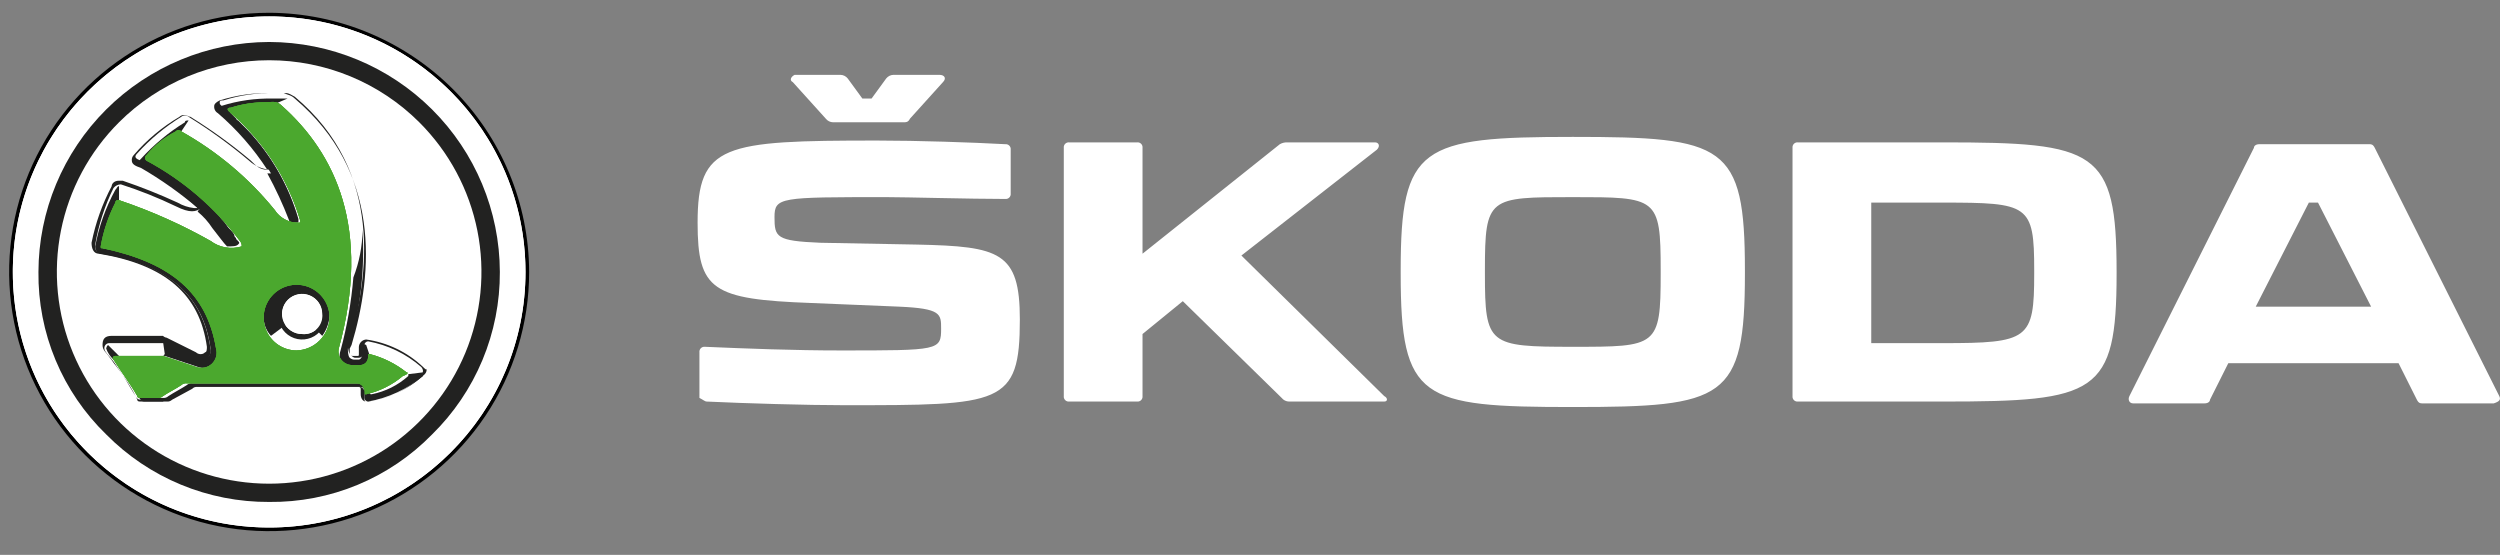 <svg width="410" height="91" viewBox="0 0 410 91" fill="none" xmlns="http://www.w3.org/2000/svg">
<rect x="0" y="0" width="410" height="91" fill="#808080" stroke="none"/>
<path d="M44.141 86.809C38.477 86.757 32.874 85.639 27.626 83.516C22.571 81.441 17.979 78.389 14.113 74.536C10.248 70.683 7.186 66.105 5.105 61.066C2.946 55.842 1.824 50.251 1.802 44.602C1.855 38.956 2.975 33.37 5.105 28.138C7.186 23.099 10.248 18.521 14.113 14.668C17.979 10.815 22.571 7.763 27.626 5.687C32.865 3.535 38.474 2.417 44.141 2.395C49.805 2.447 55.408 3.564 60.656 5.687C65.711 7.763 70.303 10.815 74.169 14.668C78.034 18.521 81.096 23.099 83.177 28.138C85.336 33.361 86.458 38.953 86.48 44.602C86.427 50.248 85.307 55.834 83.177 61.066C81.096 66.105 78.034 70.683 74.169 74.536C70.303 78.389 65.711 81.441 60.656 83.516C55.417 85.668 49.808 86.787 44.141 86.809Z" fill="white"/>
<path d="M44.141 2.095C35.707 2.095 27.463 4.588 20.451 9.259C13.439 13.93 7.974 20.568 4.747 28.335C1.519 36.102 0.675 44.649 2.32 52.895C3.966 61.14 8.027 68.714 13.99 74.659C19.953 80.603 27.551 84.652 35.822 86.292C44.093 87.932 52.667 87.09 60.458 83.873C68.249 80.656 74.909 75.207 79.594 68.217C84.279 61.227 86.78 53.009 86.78 44.602C86.74 33.341 82.235 22.552 74.248 14.589C66.26 6.626 55.437 2.135 44.141 2.095V2.095ZM44.141 86.51C35.826 86.51 27.698 84.052 20.785 79.447C13.872 74.842 8.483 68.297 5.302 60.639C2.12 52.982 1.287 44.556 2.909 36.426C4.531 28.297 8.535 20.829 14.415 14.969C20.294 9.108 27.784 5.116 35.939 3.499C44.094 1.882 52.547 2.712 60.228 5.884C67.91 9.056 74.475 14.428 79.095 21.319C83.714 28.211 86.18 36.313 86.18 44.602C86.18 55.717 81.75 66.376 73.867 74.235C65.983 82.095 55.29 86.51 44.141 86.51Z" fill="black"/>
<path d="M44.141 86.51C67.358 86.51 86.18 67.747 86.18 44.602C86.18 21.457 67.358 2.694 44.141 2.694C20.923 2.694 2.102 21.457 2.102 44.602C2.102 67.747 20.923 86.51 44.141 86.51Z" fill="white"/>
<path d="M44.141 82.918C39.055 82.932 34.019 81.933 29.326 79.98C24.634 78.026 20.38 75.158 16.815 71.543C13.198 67.982 10.327 63.74 8.368 59.064C6.409 54.388 5.402 49.37 5.405 44.303C5.363 39.229 6.352 34.2 8.313 29.518C10.275 24.837 13.167 20.6 16.815 17.062C20.387 13.457 24.642 10.594 29.333 8.642C34.024 6.689 39.057 5.685 44.141 5.687C49.23 5.646 54.275 6.632 58.971 8.587C63.667 10.542 67.918 13.425 71.466 17.062C75.083 20.623 77.954 24.865 79.913 29.541C81.872 34.217 82.879 39.235 82.876 44.303C82.918 49.376 81.929 54.405 79.968 59.087C78.006 63.769 75.114 68.006 71.466 71.543C67.918 75.18 63.667 78.063 58.971 80.018C54.275 81.973 49.23 82.959 44.141 82.918Z" fill="white"/>
<path d="M44.14 82.319C39.169 82.345 34.244 81.378 29.654 79.476C25.064 77.573 20.903 74.774 17.415 71.243C13.85 67.784 11.026 63.639 9.116 59.06C7.207 54.48 6.25 49.561 6.305 44.602C6.329 34.606 10.323 25.026 17.413 17.958C24.503 10.89 34.113 6.909 44.14 6.885C54.167 6.909 63.777 10.89 70.867 17.958C77.957 25.026 81.951 34.606 81.975 44.602C82.001 49.557 81.031 54.467 79.123 59.043C77.215 63.618 74.407 67.767 70.865 71.243C67.395 74.798 63.237 77.612 58.643 79.516C54.049 81.42 49.115 82.374 44.14 82.319Z" fill="#222221"/>
<path d="M44.141 79.326C37.254 79.323 30.522 77.285 24.797 73.469C19.071 69.653 14.609 64.231 11.974 57.888C9.339 51.545 8.649 44.566 9.992 37.832C11.335 31.098 14.65 24.912 19.518 20.056C22.75 16.83 26.589 14.271 30.814 12.525C35.038 10.779 39.567 9.88 44.141 9.88C48.715 9.88 53.243 10.779 57.468 12.525C61.693 14.271 65.531 16.83 68.764 20.056C73.632 24.912 76.947 31.098 78.29 37.832C79.633 44.566 78.943 51.545 76.308 57.888C73.673 64.231 69.21 69.653 63.485 73.469C57.76 77.285 51.028 79.323 44.141 79.326Z" fill="white"/>
<path d="M27.025 58.372L32.43 60.168C32.862 60.336 33.333 60.38 33.789 60.296C34.245 60.212 34.669 60.002 35.012 59.691C35.355 59.38 35.605 58.98 35.732 58.535C35.859 58.09 35.86 57.619 35.733 57.174C34.231 48.194 28.526 42.806 17.116 40.711C16.815 40.711 16.815 40.711 16.815 40.411C17.111 37.877 17.929 35.431 19.218 33.227C19.218 33.148 19.249 33.071 19.305 33.015C19.362 32.959 19.438 32.928 19.518 32.928V30.533C19.218 30.533 19.218 30.832 18.917 31.132C17.328 34.03 16.213 37.163 15.614 40.411C15.614 41.01 15.915 41.609 16.515 41.609C27.625 43.405 33.331 48.493 34.532 57.174C34.532 57.773 34.532 58.072 34.231 58.372C34.113 58.485 33.971 58.57 33.815 58.622C33.659 58.674 33.494 58.691 33.331 58.671C32.907 58.716 32.482 58.61 32.13 58.372L27.325 55.977H26.725L27.025 58.072C26.725 58.372 26.725 58.372 27.025 58.372Z" fill="#222221"/>
<path d="M69.364 61.066L66.962 61.365V61.664C65.267 63.184 63.192 64.218 60.956 64.658C60.656 64.658 60.656 64.658 60.656 64.359V64.059C60.635 63.749 60.502 63.456 60.281 63.236C60.06 63.016 59.767 62.883 59.455 62.862H31.529C31.366 62.842 31.201 62.859 31.045 62.911C30.889 62.962 30.747 63.048 30.628 63.161C29.727 63.76 28.526 64.359 27.625 64.957C27.507 65.07 27.364 65.156 27.209 65.208C27.053 65.26 26.888 65.276 26.725 65.257H24.022C23.722 65.257 23.422 65.257 23.422 64.957C22.221 62.862 21.019 61.365 19.518 58.97C19.218 58.671 19.218 58.671 19.518 58.372L17.716 56.576C17.553 56.737 17.448 56.947 17.416 57.174C17.666 57.86 18.078 58.476 18.617 58.97C18.917 59.27 19.218 59.868 19.518 60.168L20.419 61.365C21.187 62.418 21.889 63.518 22.521 64.658L22.821 65.257C23.121 65.556 23.121 65.855 23.722 65.855H27.325C27.488 65.875 27.654 65.858 27.809 65.806C27.965 65.755 28.107 65.669 28.226 65.556L31.529 63.76C31.685 63.589 31.899 63.482 32.13 63.461H59.155C59.755 63.461 59.755 64.059 59.755 64.359V65.257C59.769 65.411 59.836 65.555 59.946 65.665C60.056 65.774 60.201 65.842 60.356 65.855C63.675 65.269 66.781 63.824 69.364 61.664V61.066Z" fill="#222221"/>
<path d="M59.455 56.875V58.072C59.455 58.372 59.154 58.971 58.854 58.971H58.254C58.09 58.99 57.925 58.973 57.769 58.922C57.614 58.87 57.471 58.784 57.353 58.671C57.052 58.372 57.052 57.474 57.052 57.174L57.353 56.576C59.136 50.457 59.848 44.077 59.455 37.717C59.426 40.38 58.918 43.017 57.953 45.5C57.616 49.546 56.913 53.554 55.851 57.474C55.251 59.27 56.452 60.168 57.953 60.168H59.455C59.766 60.147 60.06 60.014 60.281 59.794C60.501 59.574 60.635 59.281 60.656 58.971V58.372L60.055 56.576C59.455 56.276 59.455 56.576 59.455 56.875Z" fill="#222221"/>
<path d="M48.645 46.398C47.934 46.394 47.229 46.531 46.571 46.8C45.914 47.069 45.316 47.466 44.814 47.967C44.311 48.468 43.913 49.064 43.643 49.719C43.373 50.375 43.236 51.078 43.239 51.786C43.208 52.387 43.298 52.989 43.505 53.554C43.711 54.12 44.029 54.638 44.441 55.079L46.843 53.283C46.51 52.737 46.304 52.123 46.242 51.487C46.242 50.614 46.59 49.776 47.21 49.158C47.829 48.541 48.669 48.194 49.545 48.194C50.421 48.194 51.261 48.541 51.881 49.158C52.5 49.776 52.848 50.614 52.848 51.487C52.872 51.955 52.774 52.422 52.563 52.842C52.353 53.261 52.037 53.619 51.647 53.882L52.848 55.079C53.554 54.117 53.97 52.975 54.05 51.786C54.053 51.078 53.916 50.375 53.646 49.719C53.376 49.064 52.978 48.468 52.475 47.967C51.973 47.466 51.375 47.069 50.718 46.8C50.06 46.531 49.355 46.394 48.645 46.398Z" fill="#222221"/>
<path d="M23.121 27.24C26.637 29.188 29.87 31.605 32.73 34.424C32.65 34.424 32.574 34.456 32.517 34.512C32.461 34.568 32.429 34.644 32.429 34.724C33.364 35.493 34.175 36.402 34.832 37.418C36.033 38.914 36.633 39.812 37.234 40.411C38.135 40.411 38.735 40.411 39.035 40.112C39.336 39.812 39.336 39.812 38.735 39.214C38.735 38.914 38.435 38.914 38.435 38.615C38.435 38.316 37.834 37.717 37.534 37.418C37.234 37.118 36.934 36.52 36.633 36.22C36.262 35.879 35.957 35.474 35.733 35.023L34.832 34.125L33.931 33.227L33.03 32.329L32.129 31.431L31.228 30.533C30.928 30.234 30.628 29.934 30.328 29.934C30.027 29.635 29.727 29.635 29.427 29.335C29.126 29.036 28.826 29.036 28.526 28.737C28.226 28.438 27.925 28.438 27.625 28.138C27.325 27.839 27.024 27.839 26.724 27.54C26.424 27.24 26.124 27.24 25.823 26.941C25.667 26.77 25.453 26.663 25.223 26.642C24.995 26.61 24.784 26.505 24.622 26.342C24.322 26.043 24.022 26.043 24.622 25.444C26.071 23.971 27.683 22.665 29.427 21.553H29.727L30.928 19.757C30.628 19.757 30.328 19.757 30.328 20.056C27.654 21.703 25.228 23.718 23.121 26.043C22.82 26.342 22.82 26.342 22.82 26.642C22.22 26.342 22.52 26.642 23.121 27.24Z" fill="#222221"/>
<path d="M35.733 18.26C39.291 21.035 42.253 24.497 44.441 28.438H43.84C45.212 30.95 46.416 33.55 47.444 36.22V36.52H48.645C48.945 36.52 48.945 36.52 48.945 36.22V35.921C47.359 30.432 44.476 25.403 40.538 21.253L40.237 20.954L39.937 20.655L39.637 20.355L39.336 20.056L39.036 19.757C38.956 19.757 38.88 19.725 38.824 19.669C38.767 19.613 38.736 19.537 38.736 19.457L38.435 19.158L38.135 18.859L37.835 18.559C37.535 18.26 37.535 17.961 38.135 17.961C40.016 17.538 41.921 17.238 43.84 17.062H45.042L47.144 16.165H44.741C41.892 16.1 39.051 16.505 36.334 17.362C35.733 17.362 35.733 17.661 35.733 17.961C35.433 17.661 35.433 17.961 35.733 18.26Z" fill="#222221"/>
<path d="M66.662 61.066C64.893 59.66 62.847 58.64 60.657 58.072C60.356 58.072 60.356 58.072 60.356 58.372V58.671C60.335 58.982 60.202 59.274 59.981 59.494C59.76 59.715 59.467 59.847 59.155 59.868H57.654C57.329 59.853 57.011 59.768 56.722 59.619C56.433 59.47 56.18 59.26 55.98 59.004C55.781 58.748 55.639 58.452 55.565 58.136C55.491 57.82 55.486 57.492 55.552 57.174C60.957 37.418 54.951 25.145 46.243 17.362C45.342 16.464 44.742 16.763 43.541 16.763C41.604 16.769 39.68 17.072 37.835 17.661C37.235 17.661 37.235 17.96 37.535 18.26C43.116 22.976 47.188 29.221 49.246 36.22C49.246 36.52 49.246 36.52 48.946 36.52C48.169 36.533 47.403 36.347 46.719 35.98C46.036 35.613 45.458 35.078 45.042 34.424C40.802 29.205 35.605 24.837 29.728 21.553C29.674 21.484 29.606 21.429 29.528 21.391C29.45 21.353 29.364 21.333 29.277 21.333C29.191 21.333 29.105 21.353 29.027 21.391C28.949 21.429 28.88 21.484 28.827 21.553C26.976 22.509 25.341 23.834 24.023 25.444C23.954 25.497 23.898 25.565 23.86 25.643C23.822 25.721 23.802 25.806 23.802 25.893C23.802 25.98 23.822 26.065 23.86 26.143C23.898 26.221 23.954 26.289 24.023 26.342C30.034 29.56 35.262 34.057 39.337 39.513C39.45 39.631 39.536 39.773 39.588 39.929C39.64 40.084 39.657 40.249 39.637 40.411C38.776 40.674 37.864 40.73 36.977 40.574C36.089 40.417 35.252 40.054 34.532 39.513C29.844 36.866 24.918 34.661 19.819 32.928C19.218 32.628 18.918 32.928 18.918 33.227C17.761 35.488 16.951 37.91 16.516 40.411C16.516 40.711 16.516 40.711 16.816 40.711C28.227 43.105 33.932 48.194 35.433 57.174C35.56 57.619 35.559 58.09 35.432 58.535C35.305 58.98 35.055 59.38 34.712 59.691C34.369 60.002 33.945 60.212 33.489 60.296C33.033 60.38 32.562 60.336 32.13 60.168L26.725 58.372H18.918C18.618 58.372 18.317 58.671 18.618 58.97C20.119 61.365 21.32 62.862 22.521 64.957C22.521 65.257 22.822 65.257 23.122 65.257H25.824C25.987 65.276 26.153 65.259 26.308 65.208C26.464 65.156 26.607 65.07 26.725 64.957C27.626 64.359 28.827 63.76 29.728 63.161C29.846 63.048 29.989 62.962 30.145 62.911C30.3 62.859 30.466 62.842 30.629 62.862H58.555C58.866 62.883 59.16 63.016 59.38 63.236C59.601 63.456 59.735 63.749 59.756 64.059V64.359C59.756 64.658 59.756 64.658 60.056 64.658C62.27 64.154 64.329 63.127 66.062 61.664C66.962 61.365 66.962 61.066 66.662 61.066ZM48.645 57.474C47.576 57.474 46.531 57.158 45.642 56.566C44.754 55.974 44.061 55.132 43.652 54.148C43.243 53.163 43.136 52.08 43.344 51.034C43.553 49.989 44.068 49.029 44.824 48.276C45.579 47.522 46.542 47.009 47.591 46.801C48.639 46.593 49.726 46.7 50.714 47.108C51.702 47.515 52.546 48.206 53.139 49.092C53.733 49.978 54.05 51.02 54.05 52.086C54.005 53.5 53.421 54.845 52.417 55.846C51.413 56.847 50.065 57.429 48.645 57.474Z" fill="#4BA82E"/>
<path d="M66.662 61.066C64.893 59.66 62.847 58.64 60.657 58.072C60.356 58.072 60.356 58.072 60.356 58.372V58.671C60.335 58.982 60.202 59.274 59.981 59.494C59.76 59.715 59.467 59.847 59.155 59.868H57.654C57.329 59.853 57.011 59.768 56.722 59.619C56.433 59.47 56.18 59.26 55.98 59.004C55.781 58.748 55.639 58.452 55.565 58.136C55.491 57.82 55.486 57.492 55.552 57.174C60.957 37.418 54.951 25.145 46.243 17.362C45.342 16.464 44.742 16.763 43.541 16.763C41.604 16.769 39.68 17.072 37.835 17.661C37.235 17.661 37.235 17.96 37.535 18.26C43.116 22.976 47.188 29.221 49.246 36.22C49.246 36.52 49.246 36.52 48.946 36.52C48.169 36.533 47.403 36.347 46.719 35.98C46.036 35.613 45.458 35.078 45.042 34.424C40.802 29.205 35.605 24.837 29.728 21.553C29.674 21.484 29.606 21.429 29.528 21.391C29.45 21.353 29.364 21.333 29.277 21.333C29.191 21.333 29.105 21.353 29.027 21.391C28.949 21.429 28.88 21.484 28.827 21.553C26.976 22.509 25.341 23.834 24.023 25.444C23.954 25.497 23.898 25.565 23.86 25.643C23.822 25.721 23.802 25.806 23.802 25.893C23.802 25.98 23.822 26.065 23.86 26.143C23.898 26.221 23.954 26.289 24.023 26.342C30.034 29.56 35.262 34.057 39.337 39.513C39.45 39.631 39.536 39.773 39.588 39.929C39.64 40.084 39.657 40.249 39.637 40.411C38.776 40.674 37.864 40.73 36.977 40.574C36.089 40.417 35.252 40.054 34.532 39.513C29.844 36.866 24.918 34.661 19.819 32.928C19.218 32.628 18.918 32.928 18.918 33.227C17.761 35.488 16.951 37.91 16.516 40.411C16.516 40.711 16.516 40.711 16.816 40.711C28.227 43.105 33.932 48.194 35.433 57.174C35.56 57.619 35.559 58.09 35.432 58.535C35.305 58.98 35.055 59.38 34.712 59.691C34.369 60.002 33.945 60.212 33.489 60.296C33.033 60.38 32.562 60.336 32.13 60.168L26.725 58.372H18.918C18.618 58.372 18.317 58.671 18.618 58.97C20.119 61.365 21.32 62.862 22.521 64.957C22.521 65.257 22.822 65.257 23.122 65.257H25.824C25.987 65.276 26.153 65.259 26.308 65.208C26.464 65.156 26.607 65.07 26.725 64.957C27.626 64.359 28.827 63.76 29.728 63.161C29.846 63.048 29.989 62.962 30.145 62.911C30.3 62.859 30.466 62.842 30.629 62.862H58.555C58.866 62.883 59.16 63.016 59.38 63.236C59.601 63.456 59.735 63.749 59.756 64.059V64.359C59.756 64.658 59.756 64.658 60.056 64.658C62.27 64.154 64.329 63.127 66.062 61.664C66.962 61.365 66.962 61.066 66.662 61.066ZM48.645 57.474C47.576 57.474 46.531 57.158 45.642 56.566C44.754 55.974 44.061 55.132 43.652 54.148C43.243 53.163 43.136 52.08 43.344 51.034C43.553 49.989 44.068 49.029 44.824 48.276C45.579 47.522 46.542 47.009 47.591 46.801C48.639 46.593 49.726 46.7 50.714 47.108C51.702 47.515 52.546 48.206 53.139 49.092C53.733 49.978 54.05 51.02 54.05 52.086C54.005 53.5 53.421 54.845 52.417 55.846C51.413 56.847 50.065 57.429 48.645 57.474Z" fill="#4BA82E"/>
<path d="M66.662 61.066C64.893 59.66 62.847 58.64 60.657 58.072C60.356 58.072 60.356 58.072 60.356 58.372V58.671C60.335 58.982 60.202 59.274 59.981 59.494C59.76 59.715 59.467 59.847 59.155 59.868H57.654C57.329 59.853 57.011 59.768 56.722 59.619C56.433 59.47 56.18 59.26 55.98 59.004C55.781 58.748 55.639 58.452 55.565 58.136C55.491 57.82 55.486 57.492 55.552 57.174C60.957 37.418 54.951 25.145 46.243 17.362C45.342 16.464 44.742 16.763 43.541 16.763C41.604 16.769 39.68 17.072 37.835 17.661C37.235 17.661 37.235 17.96 37.535 18.26C43.116 22.976 47.188 29.221 49.246 36.22C49.246 36.52 49.246 36.52 48.946 36.52C48.169 36.533 47.403 36.347 46.719 35.98C46.036 35.613 45.458 35.078 45.042 34.424C40.802 29.205 35.605 24.837 29.728 21.553C29.674 21.484 29.606 21.429 29.528 21.391C29.45 21.353 29.364 21.333 29.277 21.333C29.191 21.333 29.105 21.353 29.027 21.391C28.949 21.429 28.88 21.484 28.827 21.553C26.976 22.509 25.341 23.834 24.023 25.444C23.954 25.497 23.898 25.565 23.86 25.643C23.822 25.721 23.802 25.806 23.802 25.893C23.802 25.98 23.822 26.065 23.86 26.143C23.898 26.221 23.954 26.289 24.023 26.342C30.034 29.56 35.262 34.057 39.337 39.513C39.45 39.631 39.536 39.773 39.588 39.929C39.64 40.084 39.657 40.249 39.637 40.411C38.776 40.674 37.864 40.73 36.977 40.574C36.089 40.417 35.252 40.054 34.532 39.513C29.844 36.866 24.918 34.661 19.819 32.928C19.218 32.628 18.918 32.928 18.918 33.227C17.761 35.488 16.951 37.91 16.516 40.411C16.516 40.711 16.516 40.711 16.816 40.711C28.227 43.105 33.932 48.194 35.433 57.174C35.56 57.619 35.559 58.09 35.432 58.535C35.305 58.98 35.055 59.38 34.712 59.691C34.369 60.002 33.945 60.212 33.489 60.296C33.033 60.38 32.562 60.336 32.13 60.168L26.725 58.372H18.918C18.618 58.372 18.317 58.671 18.618 58.97C20.119 61.365 21.32 62.862 22.521 64.957C22.521 65.257 22.822 65.257 23.122 65.257H25.824C25.987 65.276 26.153 65.259 26.308 65.208C26.464 65.156 26.607 65.07 26.725 64.957C27.626 64.359 28.827 63.76 29.728 63.161C29.846 63.048 29.989 62.962 30.145 62.911C30.3 62.859 30.466 62.842 30.629 62.862H58.555C58.866 62.883 59.16 63.016 59.38 63.236C59.601 63.456 59.735 63.749 59.756 64.059V64.359C59.756 64.658 59.756 64.658 60.056 64.658C62.27 64.154 64.329 63.127 66.062 61.664C66.962 61.365 66.962 61.066 66.662 61.066ZM48.645 57.474C47.576 57.474 46.531 57.158 45.642 56.566C44.754 55.974 44.061 55.132 43.652 54.148C43.243 53.163 43.136 52.08 43.344 51.034C43.553 49.989 44.068 49.029 44.824 48.276C45.579 47.522 46.542 47.009 47.591 46.801C48.639 46.593 49.726 46.7 50.714 47.108C51.702 47.515 52.546 48.206 53.139 49.092C53.733 49.978 54.05 51.02 54.05 52.086C54.005 53.5 53.421 54.845 52.417 55.846C51.413 56.847 50.065 57.429 48.645 57.474Z" fill="#4BA82E"/>
<path d="M69.364 60.168C66.803 57.745 63.55 56.176 60.055 55.678C59.744 55.699 59.45 55.831 59.23 56.052C59.009 56.272 58.875 56.564 58.854 56.875V58.072C58.854 58.372 58.854 58.372 58.554 58.372H57.953C57.653 58.372 57.653 58.372 57.353 58.072V57.174L57.653 56.576C61.257 44.602 62.458 28.138 48.345 16.165C47.744 15.566 47.144 15.566 46.543 15.266H44.441C41.591 15.202 38.751 15.606 36.033 16.464C35.433 16.763 35.132 17.062 35.132 17.362C35.101 17.598 35.142 17.839 35.249 18.052C35.356 18.265 35.525 18.442 35.733 18.559C38.863 21.254 41.593 24.378 43.84 27.839C42.639 27.839 42.039 27.24 41.138 26.342C38.014 23.71 34.703 21.309 31.229 19.158C30.928 19.158 30.628 18.858 30.328 18.858C30.165 18.839 30 18.856 29.844 18.907C29.688 18.959 29.546 19.045 29.427 19.158C26.596 20.829 24.06 22.953 21.92 25.444C21.807 25.562 21.721 25.704 21.669 25.86C21.617 26.015 21.6 26.18 21.62 26.342C21.62 26.941 22.22 27.24 23.121 27.54C26.415 29.453 29.53 31.657 32.43 34.125H31.829C30.876 34.016 29.955 33.71 29.127 33.227C26.188 31.875 23.181 30.676 20.118 29.635H19.518C18.617 29.635 18.317 30.233 18.317 30.533C16.774 33.452 15.662 36.577 15.014 39.812C15.014 40.711 15.314 41.608 16.215 41.608C27.025 43.405 32.73 48.194 33.931 56.875C33.931 57.174 33.931 57.773 33.631 57.773C33.475 57.944 33.261 58.05 33.03 58.072C32.867 58.092 32.702 58.075 32.546 58.023C32.391 57.972 32.248 57.886 32.13 57.773L27.325 55.378C27.097 55.347 26.887 55.242 26.724 55.079H18.317C17.116 55.079 16.815 55.678 16.815 56.576C16.815 57.474 17.416 57.773 18.017 58.671C18.317 58.97 18.617 59.569 18.917 59.868L19.818 61.066C20.586 62.119 21.288 63.219 21.92 64.359L22.22 64.957C22.521 65.556 22.821 65.556 23.422 65.556H27.025C27.188 65.576 27.353 65.559 27.509 65.507C27.665 65.455 27.807 65.37 27.926 65.257L31.229 63.461H58.854C58.894 63.461 58.933 63.468 58.969 63.483C59.006 63.498 59.039 63.52 59.067 63.548C59.094 63.576 59.117 63.609 59.132 63.645C59.147 63.682 59.155 63.721 59.155 63.76V64.658C59.155 65.257 59.455 65.855 60.055 65.855H60.356C63.85 65.357 67.103 63.788 69.664 61.365C69.778 61.247 69.864 61.105 69.916 60.95C69.968 60.794 69.984 60.63 69.965 60.467C69.965 60.766 69.664 60.467 69.364 60.168ZM69.064 61.664C66.634 64.053 63.452 65.533 60.055 65.855C59.755 65.855 59.755 65.556 59.755 65.257V64.359C59.77 64.237 59.756 64.114 59.716 63.998C59.676 63.883 59.61 63.778 59.523 63.692C59.437 63.605 59.331 63.539 59.215 63.499C59.1 63.459 58.976 63.446 58.854 63.461H31.529C31.366 63.441 31.201 63.458 31.045 63.509C30.889 63.561 30.747 63.647 30.628 63.76C29.427 64.359 28.526 64.957 27.325 65.556C27.097 65.588 26.887 65.693 26.724 65.855H23.121C22.821 65.855 22.521 65.855 22.521 65.556L22.22 64.957C20.719 62.562 20.719 62.263 19.218 60.168C18.317 58.671 17.116 57.773 17.116 57.174C17.101 57.053 17.114 56.93 17.155 56.814C17.195 56.699 17.261 56.594 17.347 56.507C17.434 56.421 17.539 56.355 17.655 56.315C17.771 56.275 17.895 56.262 18.017 56.276H27.025C27.025 56.276 30.328 57.773 31.829 58.671C33.331 59.569 34.832 58.671 34.532 57.174C33.03 46.997 25.824 43.105 16.215 41.309C15.614 41.309 15.614 40.711 15.614 40.112C16.158 36.89 17.169 33.764 18.617 30.832C18.76 30.65 18.942 30.501 19.15 30.398C19.358 30.294 19.586 30.238 19.818 30.233C22.9 31.223 25.91 32.423 28.826 33.826C31.229 35.023 32.13 34.724 33.03 34.125V33.526C29.91 30.891 26.598 28.489 23.121 26.342C22.22 26.043 21.92 25.743 22.521 25.145C24.627 22.82 27.054 20.805 29.727 19.158C29.892 19.011 30.106 18.929 30.328 18.929C30.549 18.929 30.763 19.011 30.928 19.158C34.402 21.309 37.714 23.71 40.838 26.342C41.818 27.259 43.098 27.791 44.441 27.839C44.741 27.839 45.041 27.839 45.041 27.54C42.695 23.71 39.756 20.275 36.333 17.362C36.033 17.062 36.033 17.062 36.033 16.763C36.033 16.464 36.333 16.464 36.634 16.464C39.351 15.606 42.192 15.202 45.041 15.266H46.843C47.444 15.266 47.744 15.566 48.345 15.865C63.058 28.138 60.356 45.799 57.353 55.678C57.353 55.977 57.353 55.977 57.053 56.276C57.005 56.89 57.108 57.507 57.353 58.072C57.653 58.372 57.953 58.671 58.254 58.671H58.854C59.089 58.657 59.309 58.558 59.475 58.392C59.641 58.227 59.741 58.007 59.755 57.773V56.576C59.769 56.421 59.836 56.277 59.946 56.167C60.056 56.058 60.201 55.99 60.356 55.977C63.584 56.565 66.593 58.014 69.064 60.168C69.227 60.329 69.332 60.539 69.364 60.766C69.364 61.365 69.064 61.365 69.064 61.664Z" fill="#222221"/>
<path d="M49.545 47.895C48.773 47.895 48.018 48.123 47.377 48.55C46.734 48.978 46.234 49.586 45.939 50.297C45.643 51.008 45.566 51.791 45.717 52.545C45.867 53.3 46.239 53.994 46.785 54.538C47.331 55.082 48.026 55.453 48.784 55.603C49.541 55.753 50.326 55.676 51.039 55.381C51.752 55.087 52.362 54.588 52.791 53.948C53.22 53.308 53.449 52.556 53.449 51.786C53.379 50.777 52.945 49.827 52.228 49.112C51.51 48.397 50.557 47.965 49.545 47.895ZM49.545 54.78C48.892 54.78 48.253 54.587 47.71 54.225C47.167 53.863 46.744 53.349 46.494 52.747C46.244 52.145 46.178 51.483 46.306 50.844C46.433 50.206 46.748 49.619 47.21 49.158C47.672 48.698 48.26 48.384 48.901 48.257C49.542 48.13 50.206 48.196 50.809 48.445C51.413 48.694 51.929 49.116 52.292 49.657C52.655 50.199 52.848 50.836 52.848 51.487C52.896 51.931 52.843 52.38 52.693 52.801C52.544 53.221 52.302 53.604 51.986 53.92C51.669 54.235 51.285 54.476 50.863 54.625C50.441 54.774 49.991 54.827 49.545 54.78Z" fill="#222221"/>
<path d="M49.545 54.78C48.892 54.78 48.253 54.587 47.71 54.225C47.167 53.863 46.744 53.349 46.494 52.747C46.244 52.145 46.178 51.483 46.306 50.844C46.433 50.206 46.748 49.619 47.21 49.158C47.672 48.698 48.26 48.384 48.901 48.257C49.542 48.13 50.206 48.196 50.809 48.445C51.413 48.694 51.929 49.116 52.292 49.657C52.655 50.199 52.848 50.836 52.848 51.487C52.896 51.931 52.843 52.38 52.693 52.801C52.544 53.222 52.302 53.604 51.986 53.92C51.669 54.235 51.285 54.476 50.863 54.625C50.441 54.774 49.991 54.827 49.545 54.78Z" fill="white"/>
<path d="M115.908 65.855C122.213 66.155 132.423 66.454 138.429 66.454C164.252 66.454 167.255 66.454 167.255 52.385C167.255 41.309 163.952 40.411 150.44 40.112L134.525 39.812C127.318 39.513 127.018 38.914 127.018 35.622C127.018 32.329 127.919 32.329 145.335 32.329C148.638 32.329 159.148 32.628 164.853 32.628C164.975 32.643 165.098 32.629 165.214 32.589C165.33 32.549 165.435 32.484 165.522 32.397C165.609 32.311 165.675 32.206 165.715 32.09C165.755 31.975 165.768 31.852 165.754 31.73V24.546C165.768 24.425 165.755 24.302 165.715 24.186C165.675 24.07 165.609 23.965 165.522 23.879C165.435 23.793 165.33 23.727 165.214 23.687C165.098 23.647 164.975 23.634 164.853 23.648C159.448 23.349 150.44 23.049 143.834 23.049C118.61 23.049 114.406 23.648 114.406 36.52C114.406 47.595 116.808 49.092 133.024 49.691L147.437 50.289C154.343 50.589 154.343 51.487 154.343 53.882C154.343 57.474 154.043 57.474 137.828 57.474C130.321 57.474 122.514 57.174 115.607 56.875C115.486 56.861 115.362 56.874 115.246 56.914C115.13 56.954 115.025 57.02 114.938 57.106C114.852 57.193 114.786 57.297 114.746 57.413C114.705 57.529 114.692 57.652 114.707 57.773V65.257C115.307 65.556 115.607 65.855 115.908 65.855ZM388.861 50.289H369.943L378.651 33.227H380.153L388.861 50.289ZM333.609 44.303V44.901C333.609 55.678 332.709 56.276 318.596 56.276H306.885V33.227H318.596C332.709 33.227 333.609 33.526 333.609 44.303ZM272.353 44.303V44.901C272.353 56.875 271.752 56.875 257.939 56.875C244.126 56.875 243.526 56.576 243.526 44.901V44.303C243.526 32.329 244.126 32.329 257.939 32.329C271.752 32.329 272.353 32.329 272.353 44.303ZM409.88 64.957L389.461 24.247C389.161 23.648 388.861 23.648 388.56 23.648H370.544C369.943 23.648 369.643 23.947 369.643 24.247L349.224 64.957C348.924 65.556 349.224 66.155 349.824 66.155H361.535C362.136 66.155 362.436 65.855 362.436 65.556L365.439 59.569H393.365L396.368 65.556C396.668 66.155 396.968 66.155 397.268 66.155H408.979C409.88 65.855 410.18 65.556 409.88 64.957ZM318.596 23.349H294.874C294.752 23.334 294.628 23.348 294.512 23.387C294.396 23.428 294.291 23.493 294.204 23.58C294.118 23.666 294.052 23.771 294.012 23.887C293.972 24.002 293.958 24.125 293.973 24.247V64.957C293.958 65.079 293.972 65.202 294.012 65.317C294.052 65.433 294.118 65.538 294.204 65.624C294.291 65.711 294.396 65.776 294.512 65.816C294.628 65.856 294.752 65.87 294.874 65.855H318.596C343.819 65.855 347.122 64.658 347.122 44.901V44.602C347.122 24.546 343.819 23.349 318.596 23.349ZM227.011 64.957L203.589 41.908L225.81 24.546C226.41 23.947 226.11 23.349 225.509 23.349H211.096C210.675 23.336 210.26 23.44 209.895 23.648L187.374 41.608V24.247C187.388 24.125 187.375 24.002 187.335 23.887C187.295 23.771 187.229 23.666 187.142 23.58C187.055 23.493 186.95 23.428 186.834 23.387C186.718 23.348 186.595 23.334 186.473 23.349H175.363C175.241 23.334 175.117 23.348 175.002 23.387C174.886 23.428 174.78 23.493 174.694 23.58C174.607 23.666 174.541 23.771 174.501 23.887C174.461 24.002 174.447 24.125 174.462 24.247V64.957C174.447 65.079 174.461 65.202 174.501 65.317C174.541 65.433 174.607 65.538 174.694 65.624C174.78 65.711 174.886 65.776 175.002 65.816C175.117 65.856 175.241 65.87 175.363 65.855H186.473C186.595 65.87 186.718 65.856 186.834 65.816C186.95 65.776 187.055 65.711 187.142 65.624C187.229 65.538 187.295 65.433 187.335 65.317C187.375 65.202 187.388 65.079 187.374 64.957V54.78L193.98 49.391L210.195 65.257C210.338 65.439 210.52 65.588 210.728 65.691C210.936 65.795 211.164 65.851 211.396 65.855H227.011C227.611 65.855 227.611 65.257 227.011 64.957ZM229.713 44.303V44.901C229.713 65.556 233.016 66.753 257.939 66.753C282.862 66.753 286.165 65.556 286.165 44.901V44.303C286.165 23.648 282.862 22.451 257.939 22.451C233.016 22.451 229.713 23.947 229.713 44.303ZM130.021 13.47L135.426 19.457C135.569 19.64 135.751 19.788 135.958 19.892C136.166 19.995 136.395 20.052 136.627 20.056H148.037C148.638 20.056 148.938 20.056 149.239 19.457L154.644 13.47C155.244 12.872 154.944 12.273 154.043 12.273H146.536C146.304 12.277 146.075 12.334 145.868 12.437C145.66 12.541 145.478 12.689 145.335 12.872L142.933 16.165H141.431L139.029 12.872C138.886 12.689 138.704 12.541 138.496 12.437C138.289 12.334 138.06 12.277 137.828 12.273H130.321C129.72 12.572 129.42 13.171 130.021 13.47Z" fill="white"/>
</svg>
